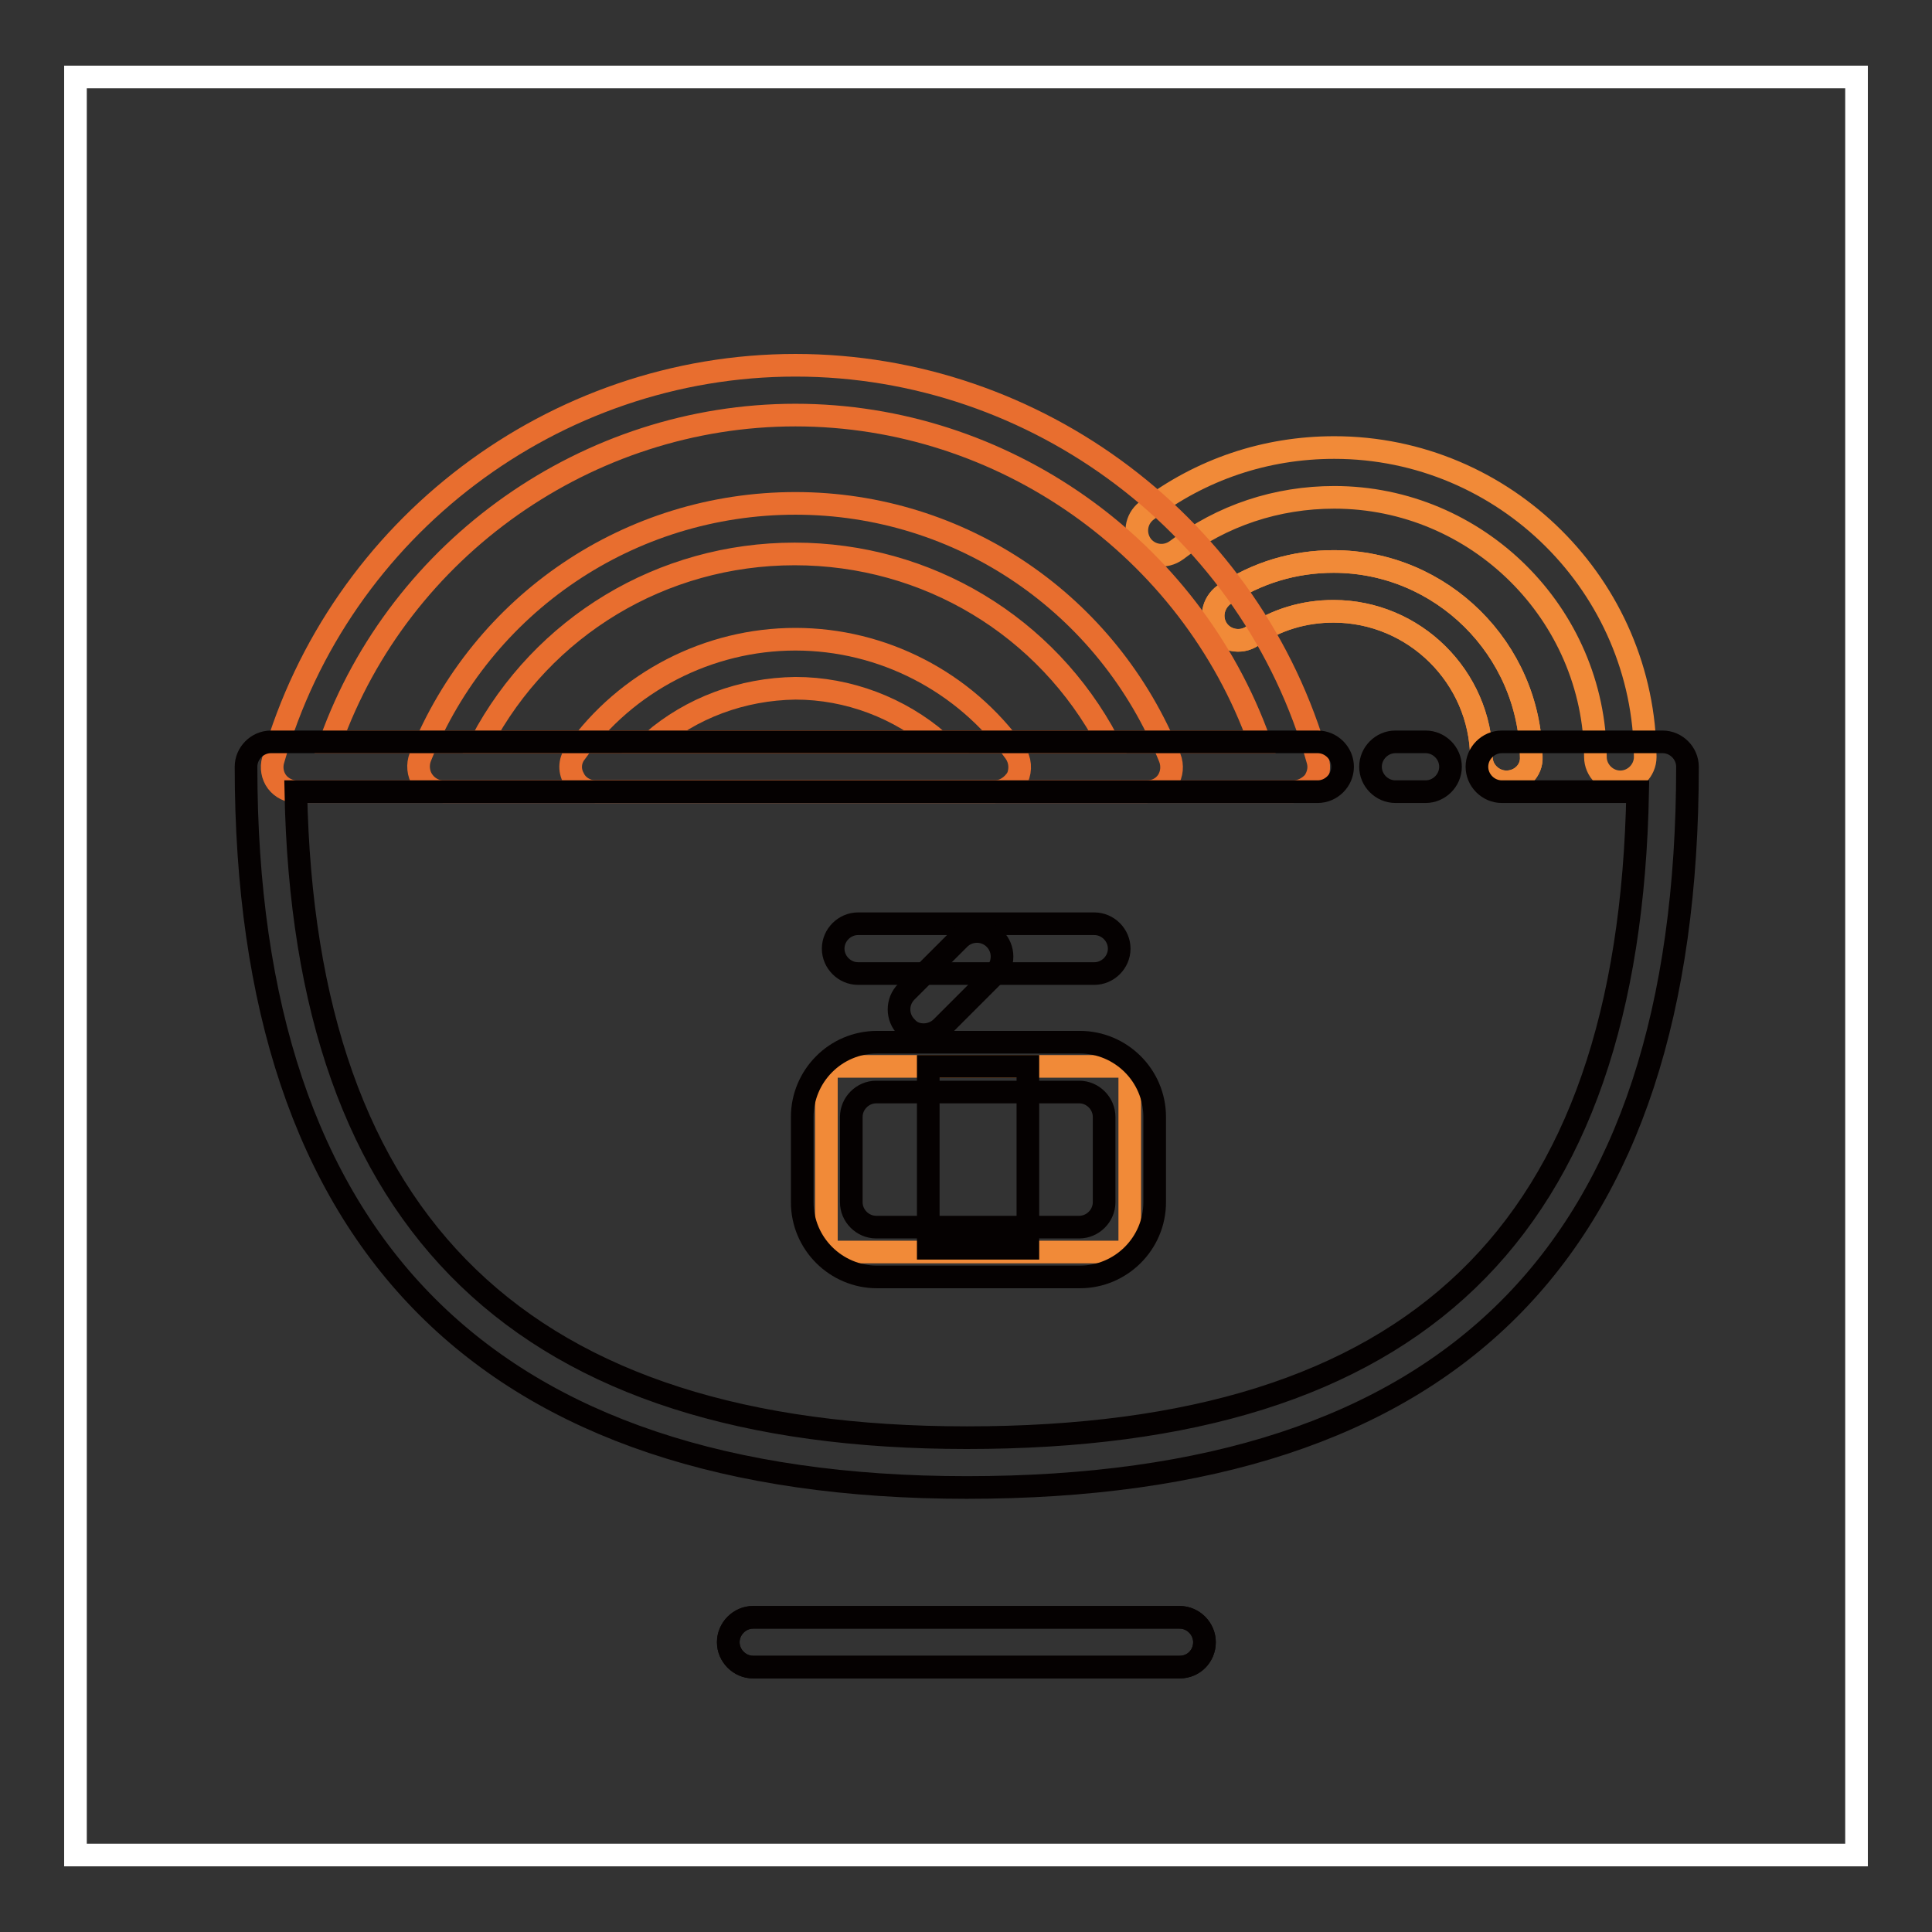 <?xml version="1.0" encoding="utf-8"?>
<!-- Svg Vector Icons : http://www.onlinewebfonts.com/icon -->
<!DOCTYPE svg PUBLIC "-//W3C//DTD SVG 1.1//EN" "http://www.w3.org/Graphics/SVG/1.1/DTD/svg11.dtd">
<svg version="1.1" xmlns="http://www.w3.org/2000/svg" xmlns:xlink="http://www.w3.org/1999/xlink" x="0px" y="0px" viewBox="0 0 256 256" enable-background="new 0 0 256 256" xml:space="preserve">
<rect x="0" y="0" width="256" height="256" fill="#333333" stroke="none"/>
<g> <path stroke-width="3" fill-opacity="0" stroke="#ffffff"  d="M10,10.2h236v235.6H10V10.2z"/> <path stroke-width="3" fill-opacity="0" stroke="#f18a38"  d="M199.6,103.6c-1.8,0-3.3-1.5-3.3-3.2c-0.1-10.7-8.9-19.4-19.6-19.4c-3.9,0-7.6,1.1-10.8,3.3 c-1.5,1-3.6,0.6-4.6-0.9c-1-1.5-0.6-3.5,0.9-4.6c4.3-2.9,9.3-4.4,14.5-4.4c14.3,0,26,11.6,26.2,25.9 C203,102.1,201.5,103.6,199.6,103.6L199.6,103.6L199.6,103.6z"/> <path stroke-width="3" fill-opacity="0" stroke="#f18a38"  d="M199.6,103.6c-1.8,0-3.3-1.5-3.3-3.2c-0.1-10.7-8.9-19.4-19.6-19.4c-3.9,0-7.6,1.1-10.8,3.3 c-1.5,1-3.6,0.6-4.6-0.9c-1-1.5-0.6-3.5,0.9-4.6c4.3-2.9,9.3-4.4,14.5-4.4c14.3,0,26,11.6,26.2,25.9 C203,102.1,201.5,103.6,199.6,103.6L199.6,103.6L199.6,103.6z"/> <path stroke-width="3" fill-opacity="0" stroke="#f18a38"  d="M214.7,103.6c-1.8,0-3.3-1.5-3.3-3.3c-0.1-19-15.7-34.4-34.6-34.4c-7.6,0-14.9,2.4-20.9,7 c-1.5,1.1-3.5,0.8-4.6-0.6c-1.1-1.5-0.8-3.5,0.6-4.6c7.2-5.5,15.8-8.4,24.9-8.4c22.6,0,41.1,18.4,41.2,41 C218,102.1,216.5,103.6,214.7,103.6z"/> <path stroke-width="3" fill-opacity="0" stroke="#050101"  d="M156.3,220.9H99.8c-1.8,0-3.3-1.5-3.3-3.3s1.5-3.3,3.3-3.3h56.5c1.8,0,3.3,1.5,3.3,3.3 C159.6,219.4,158.2,220.9,156.3,220.9z"/> <path stroke-width="3" fill-opacity="0" stroke="#050101"  d="M156.3,220.9H99.8c-1.8,0-3.3-1.5-3.3-3.3s1.5-3.3,3.3-3.3h56.5c1.8,0,3.3,1.5,3.3,3.3 C159.6,219.4,158.2,220.9,156.3,220.9z M145,129h-31.3c-1.8,0-3.3-1.5-3.3-3.3s1.5-3.3,3.3-3.3H145c1.8,0,3.3,1.5,3.3,3.3 S146.8,129,145,129z"/> <path stroke-width="3" fill-opacity="0" stroke="#050101"  d="M122.4,137.1c-0.9,0-1.7-0.3-2.3-1c-1.3-1.3-1.3-3.4,0-4.7l7-7c1.3-1.3,3.4-1.3,4.7,0 c1.3,1.3,1.3,3.4,0,4.7l-7,7C124.1,136.8,123.2,137.1,122.4,137.1z"/> <path stroke-width="3" fill-opacity="0" stroke="#f18a38"  d="M149.2,165.9H110c-0.3,0-0.5-0.2-0.5-0.5v-23.6c0-0.3,0.2-0.5,0.5-0.5h39.2c0.3,0,0.5,0.2,0.5,0.5v23.6 C149.7,165.7,149.5,165.9,149.2,165.9L149.2,165.9z"/> <path stroke-width="3" fill-opacity="0" stroke="#050101"  d="M143.1,169.2h-26.9c-5.4,0-9.9-4.4-9.9-9.9V148c0-5.4,4.4-9.9,9.9-9.9h26.9c5.4,0,9.9,4.4,9.9,9.9v11.3 C153,164.8,148.5,169.2,143.1,169.2z M116.1,144.7c-1.8,0-3.3,1.5-3.3,3.3v11.3c0,1.8,1.5,3.3,3.3,3.3h26.9c1.8,0,3.3-1.5,3.3-3.3 V148c0-1.8-1.5-3.3-3.3-3.3H116.1z"/> <path stroke-width="3" fill-opacity="0" stroke="#050101"  d="M123,141.3h13.2v24.1H123V141.3z"/> <path stroke-width="3" fill-opacity="0" stroke="#e86e2f"  d="M171.4,104.9H39.3c-1,0-2-0.5-2.6-1.3c-0.6-0.8-0.8-1.9-0.5-2.9c8.8-30.8,37.2-52.3,69.2-52.3 c32,0,60.5,21.5,69.2,52.3c0.3,1,0.1,2-0.5,2.9C173.4,104.4,172.4,104.9,171.4,104.9z M43.8,98.3h123.1 c-9.2-25.7-34-43.3-61.5-43.3S53,72.6,43.8,98.3z"/> <path stroke-width="3" fill-opacity="0" stroke="#e86e2f"  d="M152,104.9H58.7c-1.1,0-2.1-0.6-2.7-1.5c-0.6-0.9-0.7-2.1-0.3-3.1c8.2-20.4,27.8-33.6,49.7-33.6 S146.8,80,155,100.4c0.4,1,0.3,2.2-0.3,3.1C154.1,104.4,153.1,104.9,152,104.9L152,104.9z M63.8,98.3h83 c-8.1-15.3-23.9-24.9-41.5-24.9S71.9,83,63.8,98.3L63.8,98.3z"/> <path stroke-width="3" fill-opacity="0" stroke="#e86e2f"  d="M131.8,104.9H78.9c-1.2,0-2.4-0.7-2.9-1.8c-0.6-1.1-0.5-2.4,0.3-3.4c6.7-9.4,17.6-15,29.1-15 s22.4,5.6,29.1,15c0.7,1,0.8,2.3,0.3,3.4C134.1,104.2,133,104.9,131.8,104.9L131.8,104.9z M86.4,98.3h38c-5.2-4.5-12-7.1-19-7.1 C98.3,91.3,91.6,93.8,86.4,98.3z"/> <path stroke-width="3" fill-opacity="0" stroke="#050101"  d="M188.9,104.9h-4c-1.8,0-3.3-1.5-3.3-3.3s1.5-3.3,3.3-3.3h4c1.8,0,3.3,1.5,3.3,3.3S190.7,104.9,188.9,104.9z "/> <path stroke-width="3" fill-opacity="0" stroke="#050101"  d="M128.1,197.1c-63.4,0-95.5-32.1-95.5-95.5c0-1.8,1.5-3.3,3.3-3.3h138.7c1.8,0,3.3,1.5,3.3,3.3 s-1.5,3.3-3.3,3.3H39.2c1.1,57.6,30.2,85.6,88.9,85.6c59.5,0,87.8-27.2,88.9-85.6h-18c-1.8,0-3.3-1.5-3.3-3.3s1.5-3.3,3.3-3.3h21.3 c1.8,0,3.3,1.5,3.3,3.3C223.6,165.9,192.3,197.1,128.1,197.1L128.1,197.1z"/></g>
</svg>